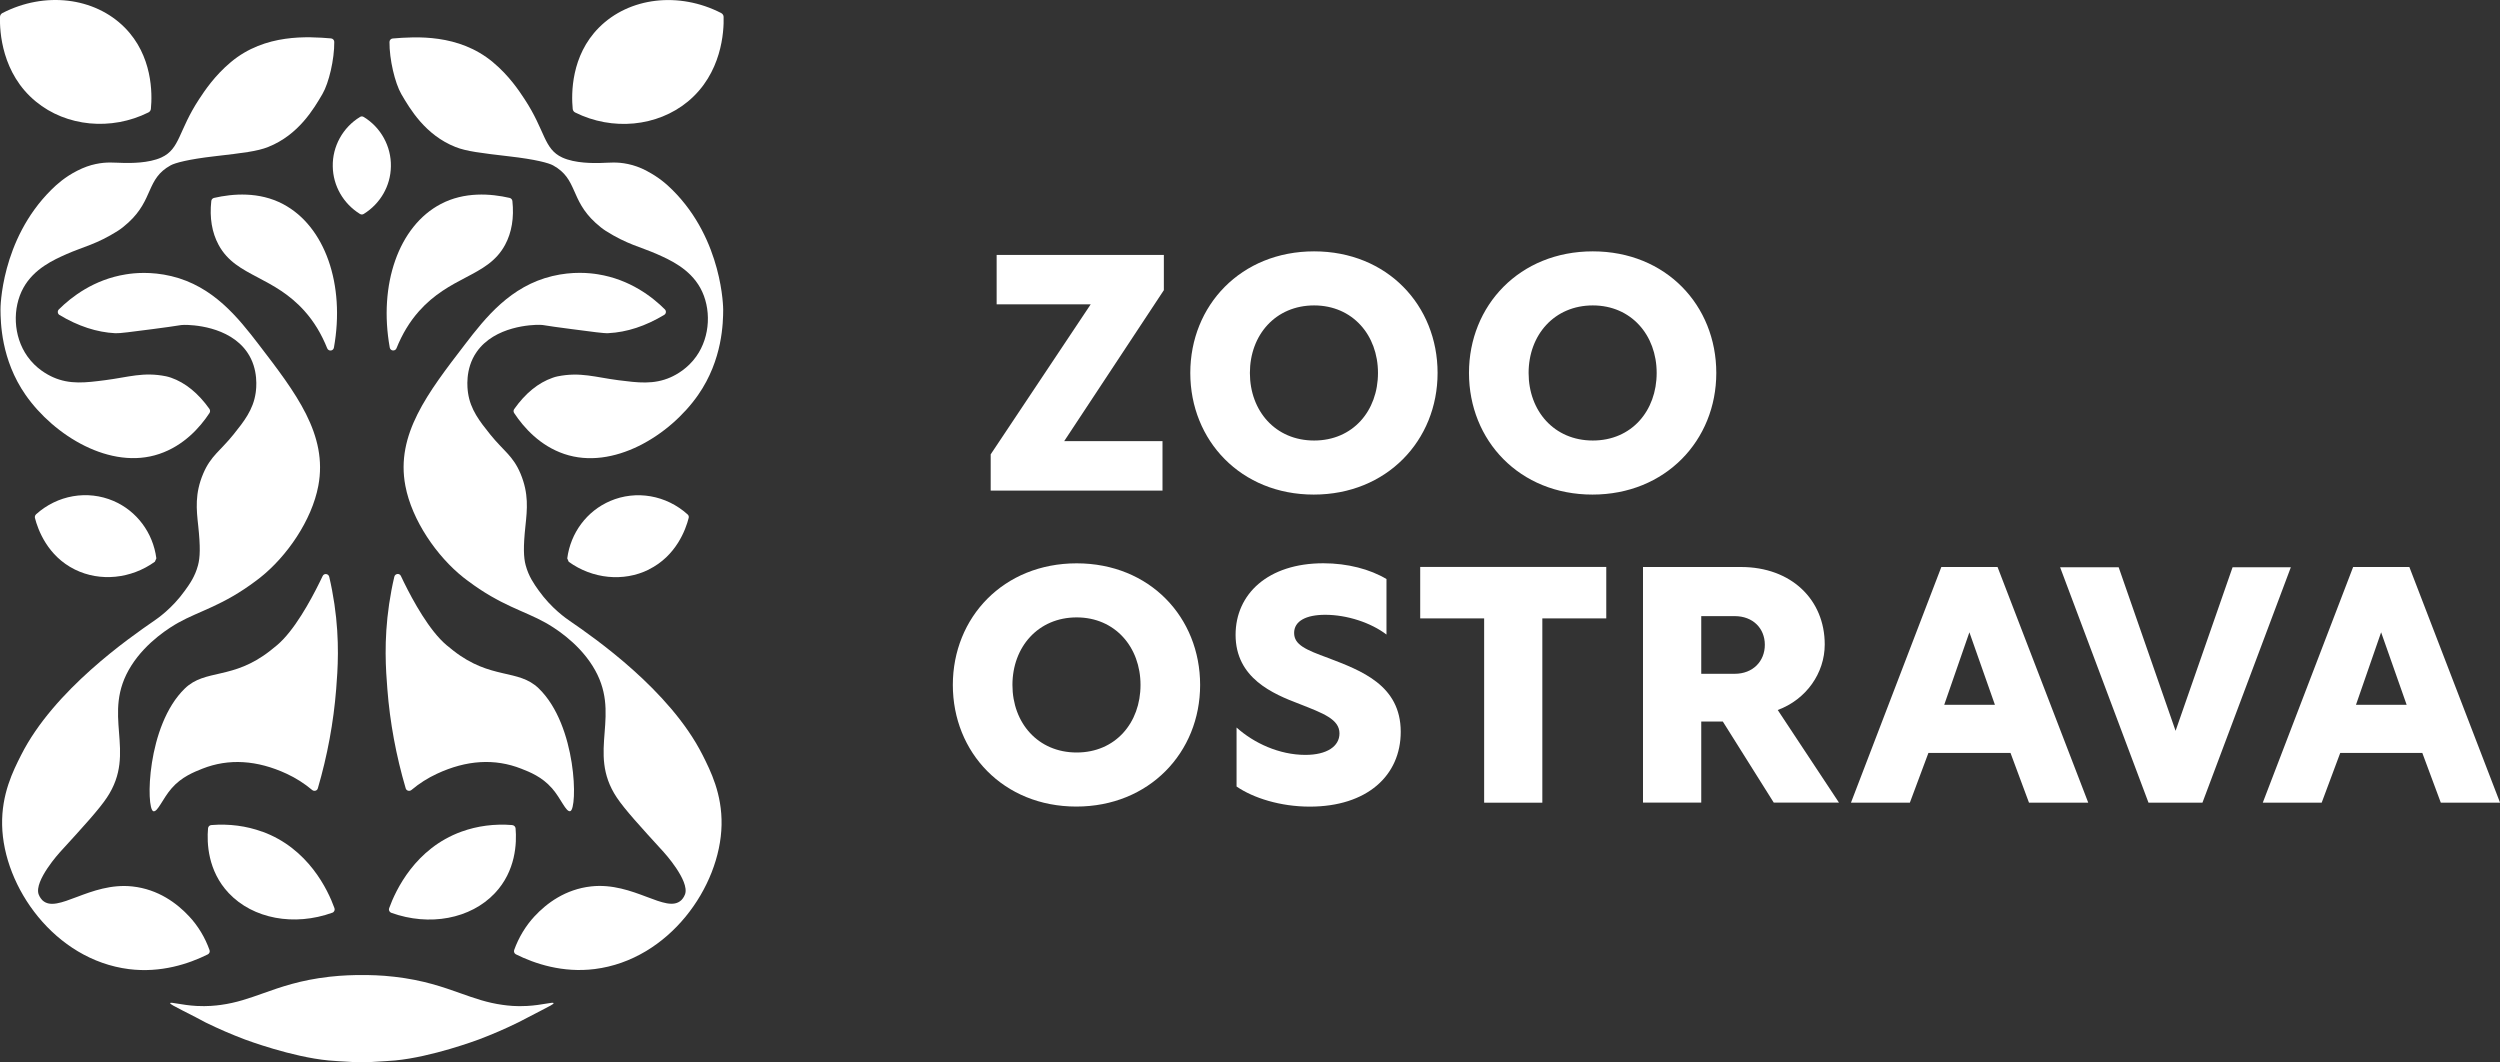 <svg width="120" height="51" viewBox="0 0 120 51" fill="none" xmlns="http://www.w3.org/2000/svg">
<rect x="0" y="0" width="120" height="51" fill="#333333" stroke="none"/>
<g clip-path="url(#clip0_91_539)">
<path d="M83.266 32.342C84.141 32.342 84.712 31.739 84.712 30.95C84.712 30.16 84.141 29.574 83.266 29.574H81.66V32.342H83.266ZM78.864 27.216H83.566C85.981 27.216 87.587 28.782 87.587 30.933C87.587 32.309 86.699 33.576 85.331 34.08L88.271 38.526H85.141L82.695 34.633H81.66V38.526H78.864V27.213V27.216Z" fill="white"/>
<path d="M1.722 4.875C3.188 6.082 5.341 6.285 7.124 5.397C7.192 5.363 7.237 5.299 7.243 5.224C7.315 4.493 7.325 2.67 5.984 1.321C4.532 -0.139 2.14 -0.417 0.116 0.627C0.048 0.661 0.003 0.732 -2.16761e-05 0.806C-0.02 1.501 0.078 3.527 1.722 4.875Z" fill="white"/>
<path d="M7.648 21.788C8.812 21.395 9.591 20.532 10.057 19.823C10.094 19.766 10.091 19.688 10.054 19.63C9.519 18.875 8.897 18.37 8.21 18.129C8.128 18.102 8.053 18.079 7.971 18.062C6.876 17.841 6.161 18.106 5.049 18.248C4.11 18.37 3.351 18.465 2.545 18.106C2.266 17.98 1.725 17.689 1.313 17.103C0.629 16.137 0.589 14.785 1.123 13.816C1.636 12.888 2.592 12.465 3.195 12.197C3.991 11.845 4.641 11.726 5.665 11.075C5.818 10.977 5.968 10.859 6.158 10.686C7.379 9.571 7.009 8.585 8.193 7.935C8.404 7.82 9.03 7.647 10.299 7.501C11.666 7.342 12.35 7.264 12.874 7.054C14.334 6.475 15.069 5.211 15.477 4.513C15.786 3.984 16.052 2.853 16.045 2.009C16.045 1.921 15.973 1.85 15.888 1.843C14.79 1.755 12.728 1.606 11.085 2.978C10.302 3.632 9.822 4.357 9.557 4.76C8.56 6.278 8.645 7.142 7.754 7.555C7.134 7.843 6.233 7.826 5.927 7.82C5.474 7.813 5.134 7.759 4.593 7.874C4.317 7.931 4.025 8.033 3.705 8.196C3.12 8.494 2.732 8.843 2.463 9.11C0.027 11.526 0.02 14.829 0.024 14.863C0.031 15.456 0.044 17.259 1.228 18.956C2.596 20.918 5.314 22.581 7.648 21.788Z" fill="white"/>
<path d="M1.728 24.692C1.681 24.733 1.664 24.801 1.677 24.862C1.817 25.414 2.276 26.688 3.596 27.338C4.804 27.935 6.294 27.785 7.434 26.962C7.458 26.905 7.478 26.857 7.505 26.8C7.345 25.573 6.566 24.526 5.447 24.045C4.195 23.51 2.752 23.764 1.728 24.689" fill="white"/>
<path d="M10.057 45.603C9.843 45 9.506 44.441 9.077 43.984C8.495 43.36 7.601 42.686 6.359 42.55C4.321 42.327 2.752 43.885 2.038 43.215C2.031 43.211 2.024 43.201 2.018 43.194C2.018 43.194 1.912 43.086 1.854 42.927C1.626 42.276 2.878 40.904 2.878 40.904C4.028 39.647 4.75 38.854 5.131 38.285C6.614 36.059 4.811 34.304 6.304 31.949C7.043 30.784 8.199 30.093 8.546 29.896C9.584 29.314 10.7 29.076 12.303 27.867C12.354 27.826 12.418 27.779 12.493 27.721C13.769 26.708 14.966 24.98 15.279 23.32C15.742 20.864 14.208 18.868 12.418 16.534C11.428 15.246 10.234 13.735 8.223 13.254C7.243 13.021 6.434 13.105 6.039 13.17C4.508 13.414 3.426 14.254 2.824 14.853C2.746 14.931 2.763 15.063 2.854 15.118C3.749 15.656 4.651 15.951 5.539 15.995C5.78 16.005 6.291 15.927 7.311 15.799C8.713 15.619 8.601 15.599 8.836 15.595C9.176 15.589 10.989 15.646 11.86 16.9C12.435 17.723 12.296 18.685 12.272 18.858C12.156 19.668 11.707 20.234 11.204 20.86C10.574 21.643 10.118 21.877 9.754 22.734C9.346 23.696 9.428 24.452 9.516 25.251C9.621 26.244 9.608 26.756 9.502 27.142C9.36 27.67 9.108 28.029 8.876 28.348C8.261 29.209 7.553 29.693 7.383 29.808C6.24 30.598 2.589 33.118 1.014 36.242C0.629 37.001 0.071 38.109 0.102 39.603C0.163 42.578 2.623 46.067 6.189 46.518C7.723 46.711 9.064 46.264 9.975 45.81C10.05 45.773 10.088 45.681 10.057 45.603Z" fill="white"/>
<path d="M12.588 39.921C11.823 39.643 11.003 39.535 10.142 39.603C10.057 39.609 9.992 39.677 9.986 39.758C9.924 40.46 9.972 41.801 10.979 42.869C12.146 44.105 14.119 44.471 15.953 43.81C16.041 43.78 16.086 43.682 16.055 43.594C15.739 42.716 14.8 40.721 12.588 39.918" fill="white"/>
<path d="M16.052 28.998C15.987 28.561 15.905 28.121 15.803 27.687C15.766 27.531 15.555 27.504 15.487 27.65C15.143 28.375 14.405 29.828 13.602 30.679C13.391 30.902 13.221 31.038 12.969 31.235C11.163 32.651 9.86 32.092 8.873 33.047C7.032 34.829 7.002 38.824 7.359 38.939C7.567 38.996 7.801 38.336 8.247 37.828C8.72 37.289 9.309 37.059 9.717 36.896C10.979 36.398 12.34 36.483 13.759 37.14C14.197 37.343 14.609 37.604 14.983 37.919C15.079 37.997 15.222 37.96 15.256 37.841C15.715 36.273 16.011 34.67 16.137 33.074C16.208 32.163 16.314 30.784 16.052 28.998Z" fill="white"/>
<path d="M16.028 16.686C16.572 13.668 15.606 10.855 13.578 9.792C12.445 9.195 11.183 9.29 10.271 9.5C10.2 9.517 10.149 9.578 10.142 9.649C10.054 10.456 10.173 11.16 10.492 11.753C10.925 12.553 11.605 12.912 12.391 13.325C13.095 13.698 13.895 14.118 14.619 14.931C15.072 15.436 15.432 16.036 15.705 16.717C15.769 16.876 15.997 16.856 16.028 16.686Z" fill="white"/>
<path d="M17.276 10.269C17.304 10.286 17.338 10.296 17.368 10.296C17.399 10.296 17.433 10.286 17.46 10.269C18.253 9.778 18.75 8.924 18.763 7.992C18.784 7.027 18.28 6.112 17.457 5.614C17.43 5.597 17.399 5.587 17.368 5.587C17.338 5.587 17.307 5.597 17.28 5.614C16.457 6.115 15.95 7.03 15.973 7.992C15.987 8.924 16.484 9.778 17.276 10.269Z" fill="white"/>
<path d="M27.609 5.4C29.392 6.288 31.546 6.085 33.012 4.879C34.652 3.527 34.754 1.504 34.733 0.81C34.733 0.732 34.686 0.664 34.618 0.627C32.593 -0.413 30.202 -0.136 28.749 1.325C27.408 2.673 27.419 4.496 27.49 5.228C27.497 5.302 27.541 5.367 27.609 5.4Z" fill="white"/>
<path d="M31.035 8.196C30.715 8.033 30.423 7.931 30.147 7.874C29.606 7.759 29.266 7.813 28.814 7.823C28.507 7.83 27.606 7.847 26.986 7.559C26.095 7.145 26.18 6.281 25.183 4.764C24.921 4.364 24.442 3.635 23.656 2.982C22.012 1.613 19.951 1.758 18.852 1.847C18.767 1.853 18.695 1.924 18.695 2.013C18.688 2.853 18.957 3.984 19.263 4.516C19.672 5.214 20.407 6.481 21.866 7.057C22.39 7.264 23.074 7.345 24.442 7.505C25.711 7.65 26.337 7.823 26.548 7.938C27.732 8.592 27.361 9.575 28.579 10.689C28.769 10.862 28.919 10.981 29.072 11.079C30.093 11.729 30.742 11.848 31.542 12.2C32.144 12.468 33.1 12.892 33.614 13.82C34.148 14.789 34.107 16.141 33.423 17.106C33.012 17.689 32.471 17.984 32.192 18.109C31.382 18.468 30.623 18.37 29.688 18.251C28.579 18.109 27.861 17.845 26.765 18.065C26.684 18.082 26.609 18.102 26.527 18.133C25.837 18.373 25.217 18.878 24.683 19.634C24.642 19.691 24.639 19.766 24.68 19.827C25.149 20.535 25.925 21.399 27.088 21.792C29.422 22.581 32.141 20.921 33.509 18.959C34.693 17.262 34.709 15.46 34.713 14.867C34.713 14.833 34.706 11.53 32.277 9.117C32.008 8.85 31.62 8.501 31.035 8.202" fill="white"/>
<path d="M31.137 27.338C32.457 26.688 32.917 25.414 33.056 24.862C33.073 24.801 33.056 24.736 33.005 24.692C31.981 23.767 30.535 23.513 29.286 24.049C28.167 24.53 27.388 25.576 27.228 26.803C27.252 26.861 27.272 26.908 27.299 26.966C28.439 27.789 29.929 27.938 31.137 27.342" fill="white"/>
<path d="M27.354 29.808C27.187 29.693 26.476 29.209 25.86 28.348C25.632 28.029 25.377 27.667 25.234 27.138C25.129 26.752 25.115 26.241 25.221 25.248C25.306 24.448 25.387 23.693 24.983 22.73C24.622 21.873 24.163 21.64 23.533 20.857C23.03 20.23 22.581 19.664 22.465 18.855C22.441 18.682 22.302 17.72 22.877 16.896C23.748 15.643 25.561 15.585 25.901 15.592C26.136 15.595 26.02 15.616 27.425 15.795C28.446 15.924 28.956 16.005 29.198 15.992C30.086 15.948 30.988 15.653 31.882 15.114C31.977 15.057 31.991 14.928 31.913 14.85C31.311 14.247 30.229 13.41 28.698 13.166C28.303 13.102 27.493 13.017 26.514 13.251C24.503 13.732 23.305 15.243 22.319 16.53C20.529 18.861 18.991 20.86 19.457 23.317C19.77 24.973 20.968 26.705 22.244 27.718C22.319 27.775 22.383 27.826 22.434 27.863C24.037 29.073 25.153 29.31 26.19 29.893C26.537 30.089 27.694 30.78 28.432 31.946C29.923 34.297 28.123 36.056 29.606 38.282C29.987 38.851 30.709 39.644 31.858 40.901C31.858 40.901 33.111 42.273 32.883 42.923C32.828 43.082 32.719 43.191 32.719 43.191C32.709 43.201 32.702 43.208 32.699 43.211C31.984 43.882 30.416 42.324 28.378 42.547C27.136 42.683 26.241 43.357 25.66 43.98C25.231 44.441 24.898 44.997 24.68 45.6C24.653 45.678 24.687 45.769 24.761 45.806C25.67 46.26 27.014 46.708 28.548 46.514C32.114 46.064 34.574 42.574 34.635 39.599C34.665 38.105 34.107 37.001 33.723 36.239C32.148 33.118 28.497 30.594 27.354 29.808Z" fill="white"/>
<path d="M24.591 39.603C23.734 39.535 22.911 39.643 22.145 39.921C19.934 40.724 18.995 42.72 18.678 43.597C18.648 43.685 18.692 43.78 18.78 43.814C20.614 44.475 22.587 44.109 23.754 42.872C24.761 41.805 24.809 40.463 24.748 39.762C24.741 39.681 24.676 39.613 24.591 39.606" fill="white"/>
<path d="M25.299 48.286C24.775 48.317 24.38 48.269 24.132 48.235C23.39 48.134 22.778 47.917 22.101 47.676C21.271 47.382 20.328 47.043 18.923 46.884C18.28 46.809 17.756 46.802 17.368 46.802C16.98 46.802 16.457 46.812 15.814 46.884C14.408 47.043 13.466 47.382 12.636 47.676C11.959 47.917 11.346 48.134 10.605 48.235C10.356 48.269 9.958 48.313 9.438 48.286C8.703 48.245 8.189 48.08 8.169 48.151C8.155 48.195 8.363 48.296 8.774 48.51C9.227 48.737 9.587 48.926 9.832 49.059L9.89 49.089C10.492 49.384 11.122 49.655 11.755 49.895C11.847 49.929 14.01 50.736 15.773 50.902C15.95 50.915 16.433 50.956 17.035 50.983C17.127 50.993 17.202 50.993 17.263 50.993C17.3 50.993 17.338 50.993 17.368 51C17.399 51 17.433 51 17.474 50.993C17.535 50.993 17.61 50.993 17.702 50.983C18.304 50.953 18.787 50.915 18.964 50.902C20.726 50.736 22.89 49.929 22.982 49.895C23.615 49.655 24.241 49.387 24.846 49.089L24.908 49.059C25.153 48.93 25.513 48.74 25.966 48.51C26.378 48.296 26.588 48.195 26.571 48.151C26.551 48.08 26.037 48.245 25.302 48.286" fill="white"/>
<path d="M26.486 37.824C26.935 38.336 27.167 38.996 27.374 38.935C27.732 38.824 27.701 34.826 25.86 33.044C24.874 32.088 23.571 32.647 21.761 31.231C21.512 31.035 21.342 30.902 21.128 30.675C20.325 29.825 19.583 28.372 19.243 27.646C19.175 27.501 18.964 27.528 18.927 27.684C18.825 28.117 18.743 28.555 18.678 28.995C18.416 30.784 18.522 32.159 18.593 33.074C18.716 34.67 19.012 36.272 19.474 37.841C19.508 37.96 19.655 37.997 19.75 37.919C20.124 37.604 20.536 37.343 20.975 37.14C22.393 36.479 23.751 36.398 25.017 36.896C25.425 37.055 26.017 37.289 26.486 37.828" fill="white"/>
<path d="M22.346 13.325C23.132 12.912 23.812 12.553 24.244 11.753C24.564 11.16 24.68 10.452 24.595 9.649C24.588 9.578 24.534 9.517 24.465 9.5C23.554 9.29 22.291 9.195 21.159 9.792C19.131 10.855 18.165 13.668 18.709 16.686C18.739 16.852 18.971 16.872 19.032 16.717C19.304 16.036 19.665 15.439 20.117 14.931C20.842 14.118 21.642 13.695 22.346 13.325Z" fill="white"/>
<path d="M48.597 32.878C48.597 34.697 49.819 36.12 51.68 36.12C53.541 36.12 54.745 34.697 54.745 32.878C54.745 31.058 53.52 29.635 51.68 29.635C49.839 29.635 48.597 31.045 48.597 32.878ZM57.606 32.878C57.606 36.12 55.16 38.715 51.663 38.715C48.165 38.715 45.736 36.12 45.736 32.878C45.736 29.635 48.169 27.04 51.68 27.04C55.191 27.04 57.606 29.635 57.606 32.878Z" fill="white"/>
<path d="M66.551 27.799V30.459C65.806 29.889 64.659 29.51 63.611 29.51C62.69 29.51 62.118 29.811 62.118 30.381C62.118 30.95 62.672 31.187 63.754 31.583C65.326 32.186 67.235 32.881 67.235 35.127C67.235 37.231 65.615 38.718 62.866 38.718C61.468 38.718 60.165 38.309 59.355 37.753V34.921C60.182 35.666 61.403 36.235 62.659 36.235C63.693 36.235 64.295 35.822 64.295 35.205C64.295 34.524 63.516 34.24 62.39 33.796C61.087 33.304 59.308 32.546 59.308 30.472C59.308 28.51 60.866 27.037 63.52 27.037C64.68 27.037 65.762 27.321 66.554 27.796" fill="white"/>
<path d="M71.239 29.683H68.17V27.213H77.101V29.683H74.032V38.529H71.239V29.683Z" fill="white"/>
<path d="M95.756 33.83L94.531 30.35L93.323 33.83H95.756ZM93.18 27.216H95.882L100.236 38.529H97.392L96.504 36.14H92.564L91.673 38.529H88.846L93.184 27.216H93.18Z" fill="white"/>
<path d="M98.886 27.23H101.696L104.428 35.08L107.163 27.23H109.96L105.717 38.529H103.128L98.886 27.23Z" fill="white"/>
<path d="M115.519 33.83L114.294 30.35L113.087 33.83H115.519ZM112.947 27.216H115.649L120.003 38.529H117.159L116.271 36.14H112.331L111.44 38.529H108.613L112.951 27.216H112.947Z" fill="white"/>
<path d="M47.553 21.809L52.353 14.609H47.839V12.238H55.865V13.928L51.081 21.175H55.8V23.55H47.553V21.809Z" fill="white"/>
<path d="M59.995 17.902C59.995 19.722 61.216 21.145 63.077 21.145C64.938 21.145 66.143 19.722 66.143 17.902C66.143 16.083 64.921 14.66 63.077 14.66C61.233 14.66 59.995 16.07 59.995 17.902ZM69.004 17.902C69.004 21.145 66.558 23.74 63.06 23.74C59.563 23.74 57.134 21.145 57.134 17.902C57.134 14.66 59.566 12.065 63.077 12.065C66.588 12.065 69.004 14.66 69.004 17.902Z" fill="white"/>
<path d="M73.373 17.902C73.373 19.722 74.594 21.145 76.455 21.145C78.316 21.145 79.52 19.722 79.52 17.902C79.52 16.083 78.296 14.66 76.455 14.66C74.614 14.66 73.373 16.07 73.373 17.902ZM82.382 17.902C82.382 21.145 79.935 23.74 76.438 23.74C72.94 23.74 70.511 21.145 70.511 17.902C70.511 14.66 72.944 12.065 76.455 12.065C79.966 12.065 82.382 14.66 82.382 17.902Z" fill="white"/>
</g>
<defs>
<clipPath id="clip0_91_539">
<rect width="120" height="51" fill="white"/>
</clipPath>
</defs>
</svg>
